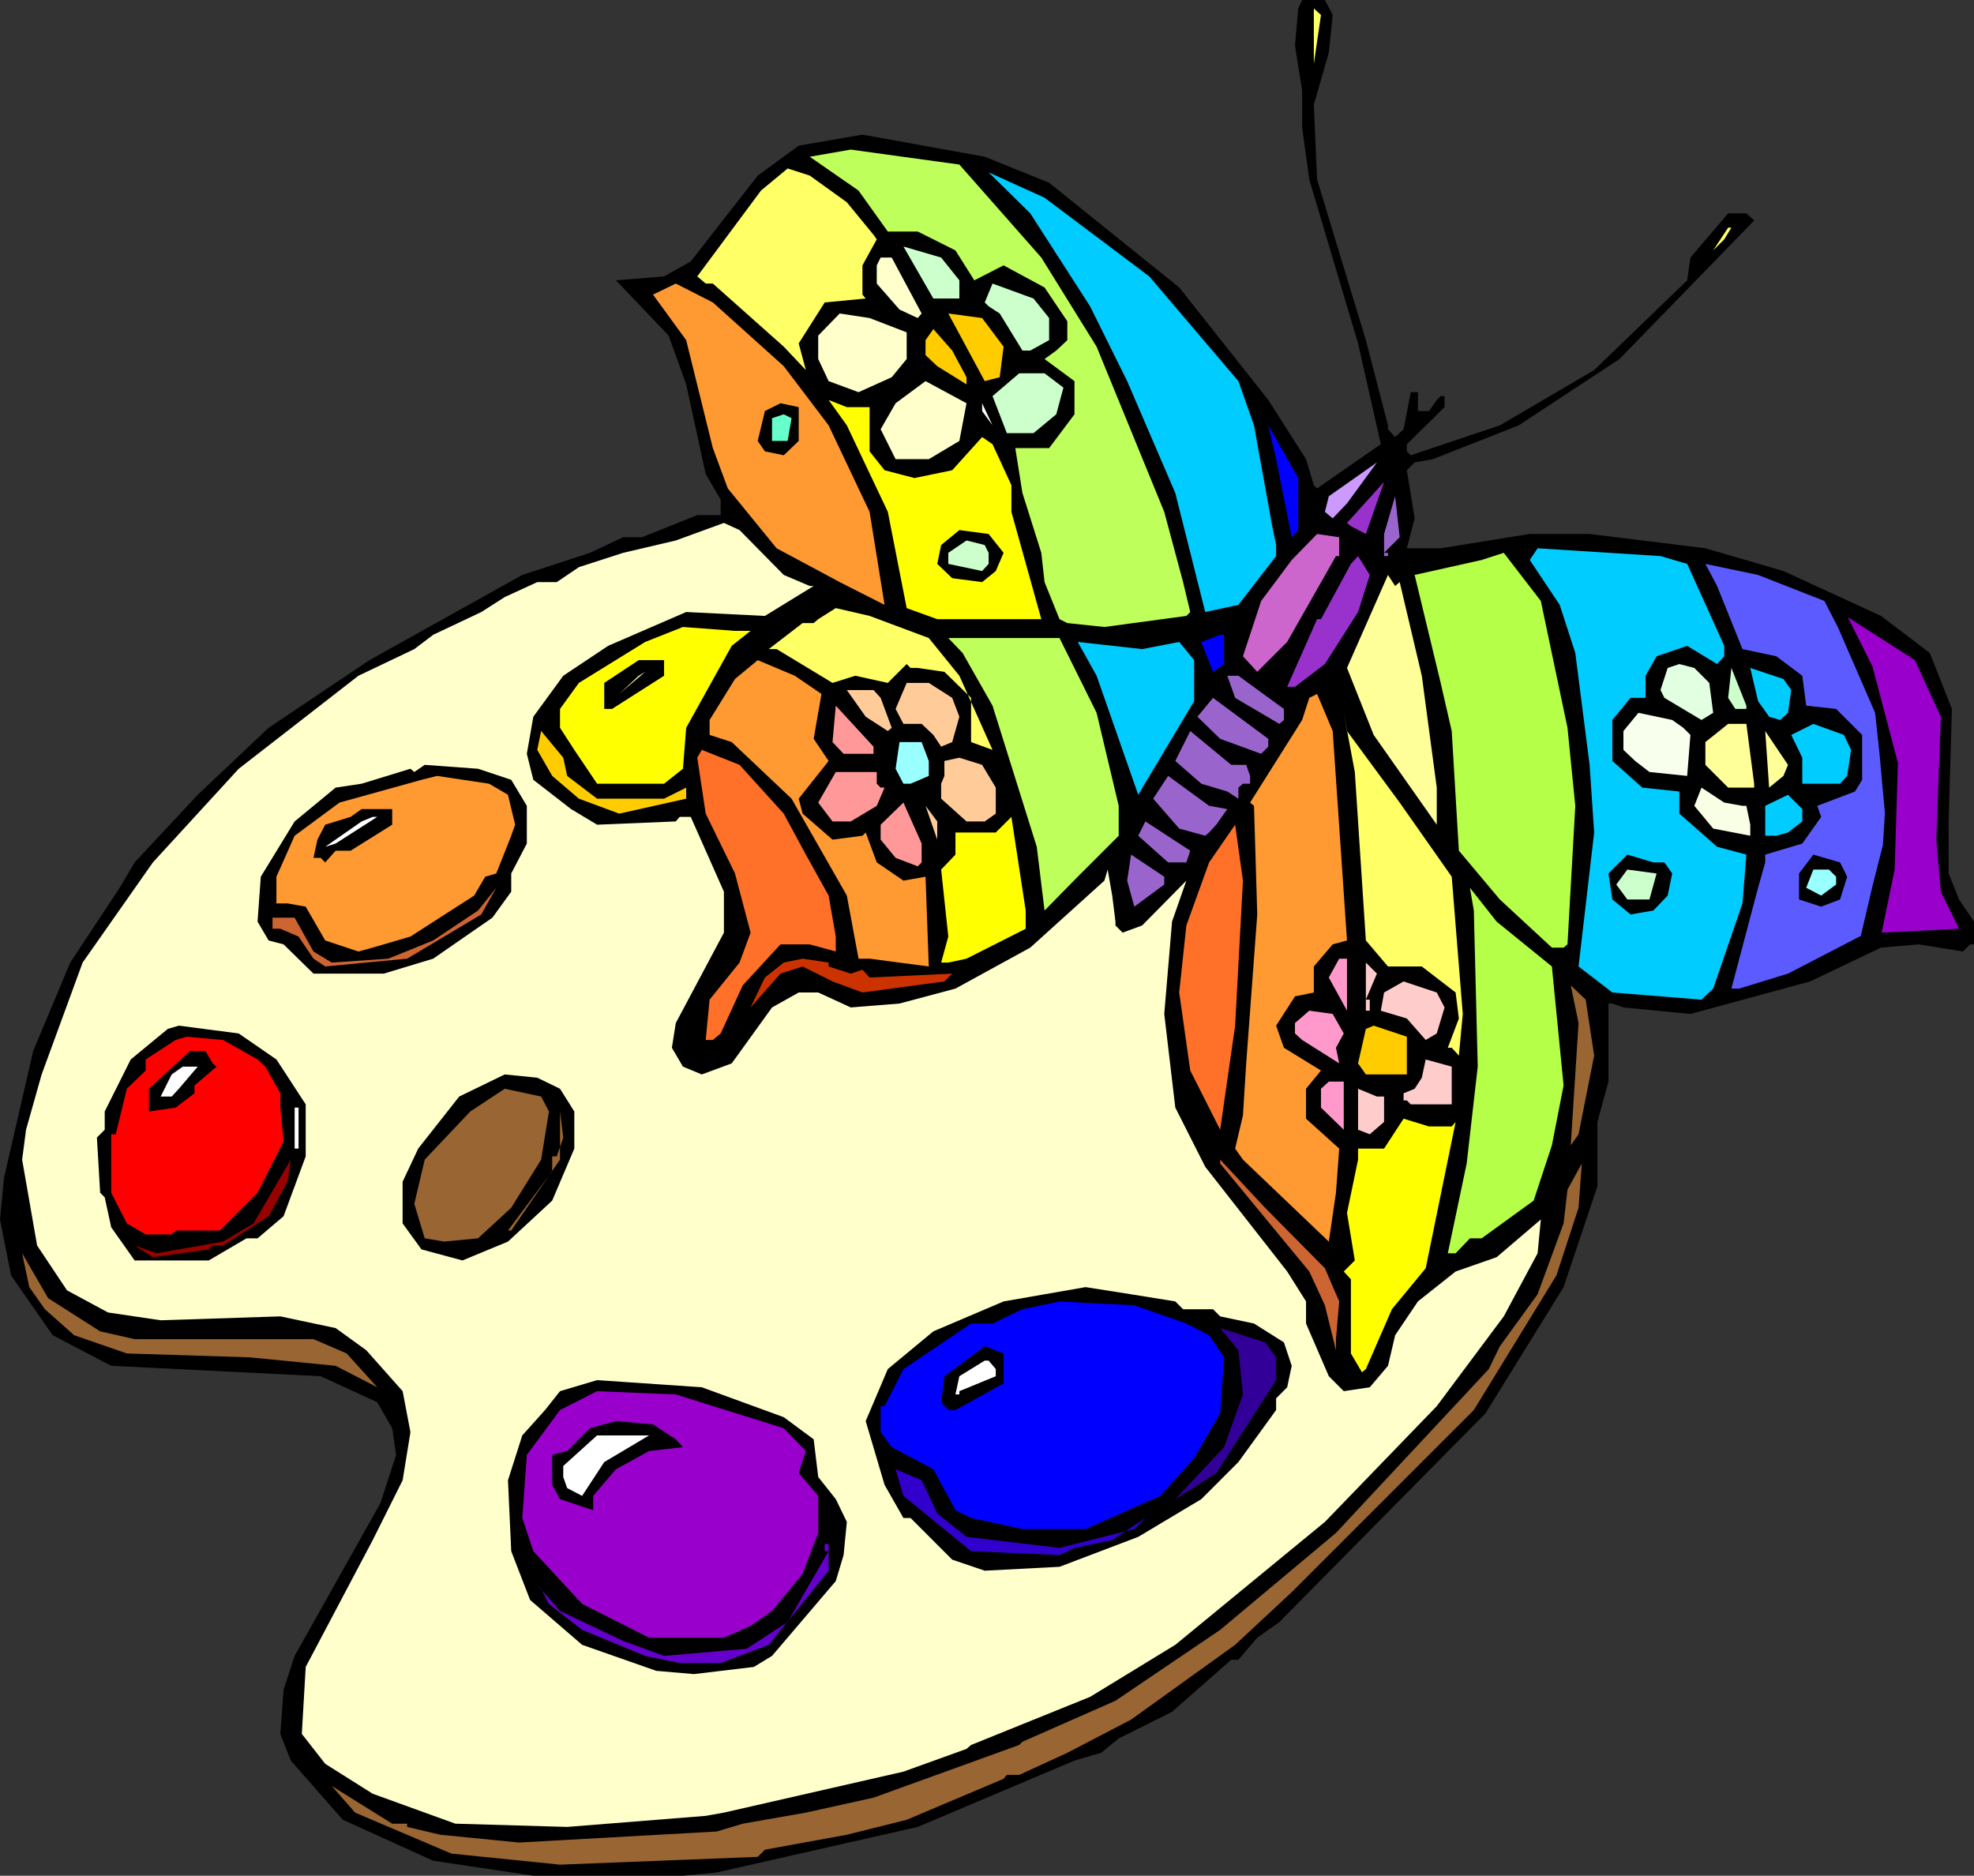 <?xml version="1.0" encoding="UTF-8" standalone="no"?>
<svg
   version="1.0"
   width="129.766mm"
   height="123.311mm"
   id="svg116"
   sodipodi:docname="Butterfly &amp; Palette.wmf"
   xmlns:inkscape="http://www.inkscape.org/namespaces/inkscape"
   xmlns:sodipodi="http://sodipodi.sourceforge.net/DTD/sodipodi-0.dtd"
   xmlns="http://www.w3.org/2000/svg"
   xmlns:svg="http://www.w3.org/2000/svg">
  <rect width="100%" height="100%" fill="#333333" stroke="none"/>
  <sodipodi:namedview
     id="namedview116"
     pagecolor="#ffffff"
     bordercolor="#000000"
     borderopacity="0.25"
     inkscape:showpageshadow="2"
     inkscape:pageopacity="0.0"
     inkscape:pagecheckerboard="0"
     inkscape:deskcolor="#d1d1d1"
     inkscape:document-units="mm" />
  <defs
     id="defs1">
    <pattern
       id="WMFhbasepattern"
       patternUnits="userSpaceOnUse"
       width="6"
       height="6"
       x="0"
       y="0" />
  </defs>
  <path
     style="fill:#000000;fill-opacity:1;fill-rule:evenodd;stroke:none"
     d="m 331.118,3.717 -0.97,9.373 -3.717,12.928 0.808,18.584 12.12,39.915 5.494,21.17 v 0.97 l 1.778,1.939 2.101,-1.939 1.778,-9.211 h 1.778 v 4.686 h 2.747 l 1.939,-2.747 0.97,-0.97 h 0.97 V 101.162 l -9.373,9.211 v 1.778 l 0.97,0.97 22.139,-7.434 23.432,-13.736 23.109,-22.301 0.808,-5.656 9.373,-10.989 h 4.525 l 1.939,1.778 -33.451,34.421 -25.048,16.483 -21.331,8.403 -4.525,0.808 -1.939,1.939 1.939,11.958 -1.939,7.434 h 8.403 l 22.139,-3.555 h 14.867 l 28.765,3.555 19.392,5.656 24.24,11.15 12.12,9.211 5.494,13.898 -0.808,27.957 v 12.928 l 2.586,6.464 3.717,5.494 v 5.656 h -0.97 l -1.778,1.778 -10.989,-1.778 -9.373,0.808 -17.614,8.403 -29.734,8.08 -16.645,-1.616 -2.747,-0.97 h -0.97 v 19.392 l -2.747,10.019 v 15.998 l -8.403,25.048 -19.392,31.351 -51.227,51.874 -5.494,3.878 -4.686,5.494 h -1.778 l -14.706,12.928 -13.251,6.626 -4.363,3.555 -6.626,1.939 -38.946,16.483 -49.934,11.312 -8.403,0.808 h -37.168 l -24.886,-3.717 -22.462,-10.181 -12.928,-14.706 -2.586,-6.626 0.808,-10.989 2.747,-8.403 21.331,-37.976 3.878,-11.958 -0.97,-6.626 -3.717,-6.464 L 79.669,341.947 27.634,339.361 13.09,331.766 2.747,316.899 0,303.001 0.97,292.82 8.242,261.147 17.453,239.169 l 12.282,-18.584 3.717,-6.302 15.675,-16.806 17.614,-16.645 25.048,-16.806 37.976,-21.17 16.806,-5.494 8.242,-3.878 h 4.686 L 173.235,127.988 h 5.818 v -3.878 l -3.717,-6.302 -4.848,-22.301 -4.363,-12.12 -13.09,-13.736 11.958,-0.97 6.626,-3.717 16.645,-21.331 10.181,-7.434 15.837,-2.747 30.381,5.494 15.998,6.464 32.32,26.018 22.139,27.957 9.373,14.706 1.939,6.464 0.808,0.808 15.837,-10.989 -5.656,-25.048 -12.12,-40.723 -1.778,-12.928 v -9.211 l -1.778,-11.15 0.808,-9.211 L 323.523,0 h 5.656 z"
     id="path1" />
  <path
     style="fill:#ffff66;fill-opacity:1;fill-rule:evenodd;stroke:none"
     d="M 326.432,15.837 V 2.101 l 1.778,1.616 z"
     id="path2" />
  <path
     style="fill:#bfff5b;fill-opacity:1;fill-rule:evenodd;stroke:none"
     d="m 258.721,63.994 13.736,22.139 16.806,41.047 4.686,17.453 1.778,7.434 -0.97,0.97 -20.362,2.747 -9.211,-0.97 -1.939,-0.97 -3.717,-9.211 -0.808,-7.272 -4.686,-14.867 -1.778,-11.15 h 8.403 l 6.302,-8.403 v -8.242 l -7.434,-5.494 2.909,-2.101 2.747,-2.586 v -4.686 l -5.656,-8.403 -10.181,-5.494 -7.272,3.717 -4.686,-7.434 -9.373,-4.686 h -7.434 l -7.272,-10.181 -12.12,-8.403 10.181,-1.778 26.987,3.717 z"
     id="path3" />
  <path
     style="fill:#ffff66;fill-opacity:1;fill-rule:evenodd;stroke:none"
     d="m 210.403,50.258 6.626,8.08 0.808,1.131 -3.555,6.464 v 7.272 l 0.808,0.97 -10.181,0.97 -6.464,10.181 1.778,6.626 -5.494,-5.818 -17.614,-15.675 h -1.778 l -2.101,-1.778 15.837,-21.331 6.626,-5.494 5.494,1.778 z"
     id="path4" />
  <path
     style="fill:#00ccff;fill-opacity:1;fill-rule:evenodd;stroke:none"
     d="m 285.547,68.68 22.139,26.018 3.878,10.989 4.525,25.048 0.97,4.686 v 2.747 l -9.373,12.12 -8.242,1.778 -7.434,-29.573 -11.958,-27.795 -9.211,-18.584 -14.867,-23.109 -10.342,-10.181 13.898,6.302 z"
     id="path5" />
  <path
     style="fill:#ffff66;fill-opacity:1;fill-rule:evenodd;stroke:none"
     d="m 428.401,59.469 -2.747,2.747 3.717,-5.656 h 0.808 z"
     id="path6" />
  <path
     style="fill:#ccffcc;fill-opacity:1;fill-rule:evenodd;stroke:none"
     d="m 238.36,69.65 v 4.525 h -6.464 l -7.434,-12.928 9.373,2.747 z"
     id="path7" />
  <path
     style="fill:#ffffcc;fill-opacity:1;fill-rule:evenodd;stroke:none"
     d="m 228.987,77.892 -0.97,1.131 -4.525,-2.101 -5.656,-6.464 v -4.525 l 0.97,-1.939 h 2.747 z"
     id="path8" />
  <path
     style="fill:#ff9932;fill-opacity:1;fill-rule:evenodd;stroke:none"
     d="m 194.728,90.981 11.15,14.706 10.181,21.493 3.717,23.109 -11.15,-5.656 -15.675,-8.403 -12.12,-14.867 -3.717,-10.019 -6.626,-26.826 -8.242,-11.312 5.656,-2.747 9.211,4.686 z"
     id="path9" />
  <path
     style="fill:#ccffcc;fill-opacity:1;fill-rule:evenodd;stroke:none"
     d="m 260.661,79.023 v 5.494 l -4.686,2.586 h -1.939 l -5.656,-9.211 -2.747,-1.778 -0.97,-0.97 1.939,-4.686 10.181,3.717 z"
     id="path10" />
  <path
     style="fill:#ffffcc;fill-opacity:1;fill-rule:evenodd;stroke:none"
     d="m 225.27,82.578 v 6.626 l -3.717,4.525 -8.242,3.717 -7.434,-2.747 -2.586,-5.494 v -5.818 l 5.333,-5.494 7.434,1.131 z"
     id="path11" />
  <path
     style="fill:#ffcc00;fill-opacity:1;fill-rule:evenodd;stroke:none"
     d="m 249.349,86.133 -0.97,7.595 -3.717,0.97 -9.05,-16.806 8.403,1.131 z"
     id="path12" />
  <path
     style="fill:#ffcc00;fill-opacity:1;fill-rule:evenodd;stroke:none"
     d="m 240.137,93.728 v 1.778 l -7.272,-4.525 -2.909,-2.747 V 84.517 l 1.939,-2.747 4.686,5.333 z"
     id="path13" />
  <path
     style="fill:#ccffcc;fill-opacity:1;fill-rule:evenodd;stroke:none"
     d="m 264.216,96.314 -1.778,6.626 -5.656,4.686 h -6.626 l -3.555,-9.211 6.626,-5.656 h 6.302 z"
     id="path14" />
  <path
     style="fill:#ffffcc;fill-opacity:1;fill-rule:evenodd;stroke:none"
     d="m 238.36,109.565 -7.595,4.525 h -8.242 l -3.717,-7.434 3.717,-6.464 7.434,-5.494 10.181,5.494 z"
     id="path15" />
  <path
     style="fill:#ffff00;fill-opacity:1;fill-rule:evenodd;stroke:none"
     d="m 216.059,101.162 v 10.989 l 3.717,4.686 7.434,1.939 9.373,-1.939 7.434,-8.242 2.586,1.778 4.686,10.181 v 6.626 l 7.434,26.664 h -25.856 l -7.595,-2.747 -4.686,-23.917 -10.181,-21.493 -4.525,-6.302 4.525,1.778 z"
     id="path16" />
  <path
     style="fill:#000000;fill-opacity:1;fill-rule:evenodd;stroke:none"
     d="m 198.445,109.565 -3.717,3.555 -4.686,-0.97 -1.778,-2.586 1.778,-7.434 3.878,-1.939 4.525,0.97 z"
     id="path17" />
  <path
     style="fill:#ffffff;fill-opacity:1;fill-rule:evenodd;stroke:none"
     d="m 244.016,102.132 v -1.939 l 2.586,5.494 z"
     id="path18" />
  <path
     style="fill:#66ffcc;fill-opacity:1;fill-rule:evenodd;stroke:none"
     d="m 195.697,109.565 h -3.878 v -5.656 l 2.909,-0.97 1.939,0.97 z"
     id="path19" />
  <path
     style="fill:#0000ff;fill-opacity:1;fill-rule:evenodd;stroke:none"
     d="m 322.553,131.705 -1.616,1.778 -3.878,-19.392 -1.939,-8.403 7.434,13.09 z"
     id="path20" />
  <path
     style="fill:#cc99ff;fill-opacity:1;fill-rule:evenodd;stroke:none"
     d="m 331.118,128.796 -1.939,-1.616 0.97,-3.878 11.958,-8.403 -7.434,10.181 z"
     id="path21" />
  <path
     style="fill:#9932cc;fill-opacity:1;fill-rule:evenodd;stroke:none"
     d="m 335.643,130.735 -0.97,-0.808 9.211,-10.181 -4.525,12.928 z"
     id="path22" />
  <path
     style="fill:#9965cc;fill-opacity:1;fill-rule:evenodd;stroke:none"
     d="m 343.884,137.361 h 0.97 v 0.808 h -0.97 v -5.494 l 2.747,-9.373 1.131,10.181 z"
     id="path23" />
  <path
     style="fill:#ffffcc;fill-opacity:1;fill-rule:evenodd;stroke:none"
     d="m 194.728,142.855 6.464,2.747 h 0.97 l -12.12,7.434 -19.554,-0.97 -19.392,8.403 -11.15,7.434 -7.434,10.181 -1.616,9.211 1.616,6.464 9.373,7.272 6.464,3.878 19.554,-0.808 0.97,-1.131 h 2.747 l 8.242,18.584 v 10.181 l -11.958,22.462 -0.97,6.141 2.747,4.686 4.686,1.939 7.434,-2.747 10.019,-13.898 6.626,-3.717 h 4.848 l 8.08,3.717 12.12,-0.97 13.898,-3.717 18.584,-10.181 18.422,-16.645 0.808,-2.747 1.131,6.464 0.808,6.464 v 0.97 l 1.778,1.778 4.848,-1.778 10.989,-11.15 -3.555,10.181 -1.939,22.947 2.747,23.27 7.434,14.706 20.362,26.018 4.686,7.434 v 5.494 l 5.656,13.09 3.717,3.717 6.464,-0.97 4.525,-5.333 1.778,-7.595 5.656,-8.403 9.373,-7.434 10.181,-3.555 10.989,-9.373 -0.808,8.403 -8.403,15.675 -16.645,22.301 -27.795,28.765 -37.168,30.543 -21.17,12.928 -29.573,11.958 -1.131,0.97 -15.675,5.656 -44.602,10.181 -4.525,0.808 -34.421,2.747 -27.795,-0.808 -20.523,-7.434 -11.797,-7.434 -5.818,-7.434 0.97,-16.645 16.645,-31.512 7.434,-14.867 1.939,-11.958 -1.939,-10.181 -9.05,-10.181 -7.595,-5.494 -13.736,-2.909 -29.734,0.97 -13.09,-1.939 -10.181,-5.494 -7.434,-11.15 -3.717,-21.331 0.97,-7.434 3.878,-13.736 10.181,-27.795 17.453,-24.886 21.331,-23.27 29.734,-23.109 13.898,-6.626 4.686,-3.555 11.958,-5.656 5.818,-3.717 8.08,-3.717 h 4.848 l 5.494,-3.717 10.989,-3.555 13.09,-3.07 11.958,-4.363 3.878,1.778 z"
     id="path24" />
  <path
     style="fill:#000000;fill-opacity:1;fill-rule:evenodd;stroke:none"
     d="m 249.349,137.361 -1.939,4.525 -3.394,2.747 -7.434,-0.97 -3.717,-3.555 0.97,-4.686 4.525,-3.717 7.272,0.97 z"
     id="path25" />
  <path
     style="fill:#cc65cc;fill-opacity:1;fill-rule:evenodd;stroke:none"
     d="m 332.734,138.169 h -0.808 l -12.12,21.331 -7.434,7.434 -3.555,-3.878 4.525,-13.736 7.595,-10.181 6.302,-6.464 5.494,0.808 z"
     id="path26" />
  <path
     style="fill:#ccffcc;fill-opacity:1;fill-rule:evenodd;stroke:none"
     d="m 245.632,137.361 v 2.747 l -1.616,1.778 -8.403,-1.778 v -2.747 l 4.525,-3.07 4.525,1.131 z"
     id="path27" />
  <path
     style="fill:#00ccff;fill-opacity:1;fill-rule:evenodd;stroke:none"
     d="m 419.19,140.108 9.211,20.362 v 2.586 l -1.778,1.939 -7.434,-4.525 -7.595,2.586 -2.747,4.848 v 5.494 h -3.717 l -4.525,5.494 v 10.181 l 7.434,6.626 9.211,0.97 v 5.494 l 9.373,8.242 7.272,1.939 -0.97,12.12 -7.272,21.17 -2.909,2.747 -22.139,-1.778 -8.403,-6.464 3.878,-33.29 -1.131,-16.806 -3.555,-27.795 -3.878,-11.958 -7.434,-11.15 1.939,-2.909 30.542,1.939 z"
     id="path28" />
  <path
     style="fill:#b5ff49;fill-opacity:1;fill-rule:evenodd;stroke:none"
     d="m 389.456,180.831 1.939,19.392 -1.939,34.421 -0.97,0.808 h -2.909 l -12.928,-11.958 -10.181,-12.12 -1.778,-29.735 -2.747,-11.958 -6.464,-26.826 16.645,-3.717 5.494,-1.778 9.211,11.958 z"
     id="path29" />
  <path
     style="fill:#9932cc;fill-opacity:1;fill-rule:evenodd;stroke:none"
     d="m 337.42,152.066 -8.242,12.928 -7.434,5.656 h -1.939 l 7.434,-16.806 h 0.97 l 7.434,-13.736 1.778,-1.939 2.909,4.686 z"
     id="path30" />
  <path
     style="fill:#5b5bff;fill-opacity:1;fill-rule:evenodd;stroke:none"
     d="m 453.287,149.319 3.394,6.626 9.211,21.17 1.131,10.666 1.293,14.221 -0.485,7.918 -2.586,10.181 -2.909,12.443 -18.099,9.373 -12.12,3.717 h -1.939 l 6.626,-25.048 1.778,-6.302 v -1.939 l 9.211,-2.747 4.686,-6.626 -0.97,-2.747 9.373,-3.555 1.778,-2.909 v -11.15 l -6.464,-6.464 -7.434,-0.808 -0.97,-7.434 -6.464,-4.848 -8.403,-1.778 -6.302,-15.675 -2.909,-5.494 13.09,2.747 z"
     id="path31" />
  <path
     style="fill:#ffff99;fill-opacity:1;fill-rule:evenodd;stroke:none"
     d="m 347.763,144.633 5.494,23.27 3.717,27.795 v 9.211 l -15.675,-22.301 -6.626,-16.645 10.181,-23.109 1.778,2.747 z"
     id="path32" />
  <path
     style="fill:#ffff66;fill-opacity:1;fill-rule:evenodd;stroke:none"
     d="m 230.765,158.53 7.595,9.373 8.242,18.422 -5.333,-1.939 v -10.989 l -6.626,-6.464 -6.626,-0.97 h -1.778 l -0.97,-0.97 -4.686,4.686 -8.08,-1.778 -5.656,1.778 -13.898,-8.403 h -1.939 l 8.403,-6.464 h 2.747 l 1.131,-0.97 4.363,-2.747 8.403,1.939 z"
     id="path33" />
  <path
     style="fill:#ffff00;fill-opacity:1;fill-rule:evenodd;stroke:none"
     d="m 186.486,156.753 -4.686,3.717 -11.312,20.362 -0.808,10.181 -4.686,3.717 h -16.645 l -5.656,-8.403 -3.555,-5.494 v -4.686 l 4.686,-6.464 16.483,-10.181 9.373,-3.717 12.928,0.97 z"
     id="path34" />
  <path
     style="fill:#0000ff;fill-opacity:1;fill-rule:evenodd;stroke:none"
     d="m 304.131,164.994 -2.747,1.939 -2.909,-7.434 4.686,-1.778 h 0.97 z"
     id="path35" />
  <path
     style="fill:#bfff5b;fill-opacity:1;fill-rule:evenodd;stroke:none"
     d="m 272.457,177.114 5.494,23.109 v 7.434 l -10.181,10.181 -8.242,8.403 -1.939,-15.837 -10.989,-35.067 -7.434,-13.09 -3.555,-3.717 h 27.634 z"
     id="path36" />
  <path
     style="fill:#9900cc;fill-opacity:1;fill-rule:evenodd;stroke:none"
     d="m 482.214,178.084 -1.131,30.543 1.131,12.928 4.525,9.211 -19.23,0.97 3.232,-15.675 0.808,-26.503 -6.302,-23.917 -6.141,-12.282 16.645,10.666 z"
     id="path37" />
  <path
     style="fill:#00ccff;fill-opacity:1;fill-rule:evenodd;stroke:none"
     d="m 292.98,159.5 3.717,4.525 v 10.181 l -13.898,23.27 -10.342,-29.573 -4.686,-8.403 15.998,1.778 z"
     id="path38" />
  <path
     style="fill:#000000;fill-opacity:1;fill-rule:evenodd;stroke:none"
     d="m 164.993,167.903 -12.928,8.242 h -1.939 v -6.464 l 8.565,-5.656 h 6.302 z"
     id="path39" />
  <path
     style="fill:#ff9932;fill-opacity:1;fill-rule:evenodd;stroke:none"
     d="m 204.101,172.428 -1.939,11.15 3.717,5.494 -7.434,9.373 0.97,3.717 7.434,6.464 7.434,-0.97 0.808,-0.808 2.747,7.434 6.626,4.525 5.494,-0.97 0.808,22.301 -14.706,-1.939 h -2.747 l -2.909,-15.675 -13.736,-24.078 -14.867,-14.059 -5.494,-1.778 v -3.717 l 6.302,-10.181 5.656,-4.686 9.211,3.878 z"
     id="path40" />
  <path
     style="fill:#e2ffe2;fill-opacity:1;fill-rule:evenodd;stroke:none"
     d="m 424.684,169.681 0.97,7.434 -2.909,1.778 -9.211,-5.494 -0.97,-1.939 1.778,-5.494 2.909,-0.97 3.717,0.97 z"
     id="path41" />
  <path
     style="fill:#ccffcc;fill-opacity:1;fill-rule:evenodd;stroke:none"
     d="m 433.896,176.145 h -2.747 l -1.778,-2.747 0.808,-7.434 3.717,9.373 z"
     id="path42" />
  <path
     style="fill:#00ccff;fill-opacity:1;fill-rule:evenodd;stroke:none"
     d="m 445.046,171.458 -0.808,5.656 -1.939,1.778 -2.747,-0.808 -2.747,-3.878 -1.939,-8.242 8.242,2.747 z"
     id="path43" />
  <path
     style="fill:#ffff99;fill-opacity:1;fill-rule:evenodd;stroke:none"
     d="m 158.691,167.903 1.616,-0.97 -6.464,5.494 z"
     id="path44" />
  <path
     style="fill:#9965cc;fill-opacity:1;fill-rule:evenodd;stroke:none"
     d="m 317.867,175.337 1.131,0.808 v 2.747 l -1.131,0.97 -10.989,-6.464 -1.939,-5.494 h 2.747 z"
     id="path45" />
  <path
     style="fill:#ffcc99;fill-opacity:1;fill-rule:evenodd;stroke:none"
     d="m 236.582,173.397 1.778,4.686 -1.778,6.302 -2.747,1.131 -1.939,-2.909 -2.909,-2.747 h -4.525 l -1.939,-3.717 2.747,-6.464 h 5.494 z"
     id="path46" />
  <path
     style="fill:#ffcc99;fill-opacity:1;fill-rule:evenodd;stroke:none"
     d="m 218.806,173.397 2.747,7.434 -0.97,0.808 -5.494,-3.555 -4.686,-6.626 h 6.626 z"
     id="path47" />
  <path
     style="fill:#ff9932;fill-opacity:1;fill-rule:evenodd;stroke:none"
     d="m 334.673,233.675 -3.555,0.97 -4.686,5.494 v 6.464 l -4.686,0.97 -4.686,7.272 1.939,5.494 9.211,5.656 -3.717,4.525 v 7.434 l 8.242,7.434 -0.808,10.989 -1.778,12.12 -21.331,-20.362 -1.939,-2.747 1.939,-8.242 0.808,-12.928 2.747,-37.007 -0.808,-26.987 -0.97,-0.808 12.928,-20.523 1.778,-5.494 1.939,-0.97 3.878,9.211 z"
     id="path48" />
  <path
     style="fill:#9965cc;fill-opacity:1;fill-rule:evenodd;stroke:none"
     d="m 315.12,185.518 -1.778,1.778 -10.181,-3.717 -5.656,-5.494 3.878,-4.686 13.736,10.181 z"
     id="path49" />
  <path
     style="fill:#ff9999;fill-opacity:1;fill-rule:evenodd;stroke:none"
     d="m 217.029,187.295 h -7.434 l -2.747,-2.909 0.808,-9.05 9.373,10.181 z"
     id="path50" />
  <path
     style="fill:#ffff66;fill-opacity:1;fill-rule:evenodd;stroke:none"
     d="m 347.763,199.415 12.928,18.422 2.747,34.098 -0.97,10.342 -1.778,-1.939 h -0.97 l 2.747,-7.272 -0.808,-6.464 -8.403,-6.464 h -8.403 l -5.494,-6.464 -2.747,-41.855 -2.747,-14.706 0.808,4.525 z"
     id="path51" />
  <path
     style="fill:#f9ffed;fill-opacity:1;fill-rule:evenodd;stroke:none"
     d="m 418.22,180.831 1.778,1.778 -0.808,10.181 -9.373,-0.97 -3.555,-2.747 -2.909,-2.747 v -4.686 l 3.717,-4.525 8.403,1.778 z"
     id="path52" />
  <path
     style="fill:#ffff99;fill-opacity:1;fill-rule:evenodd;stroke:none"
     d="m 435.835,194.729 v 0.97 h -6.464 l -5.656,-5.656 v -5.656 l 5.656,-4.525 h 4.525 z"
     id="path53" />
  <path
     style="fill:#00ccff;fill-opacity:1;fill-rule:evenodd;stroke:none"
     d="m 459.913,186.326 -0.97,6.464 -1.778,1.939 h -9.373 v -6.464 l -2.747,-5.656 5.494,-2.747 7.595,2.747 z"
     id="path54" />
  <path
     style="fill:#ffcc00;fill-opacity:1;fill-rule:evenodd;stroke:none"
     d="m 140.915,192.79 7.434,5.656 h 16.645 l 5.494,-2.747 v 2.747 l -16.645,3.717 -10.019,-3.717 -6.626,-5.656 -3.717,-6.464 0.97,-4.686 5.494,6.626 z"
     id="path55" />
  <path
     style="fill:#9965cc;fill-opacity:1;fill-rule:evenodd;stroke:none"
     d="m 309.625,190.042 0.97,2.747 v 1.939 h -1.778 l -1.131,0.97 v 2.747 l -2.747,-1.778 -6.464,-1.939 -6.464,-5.656 3.717,-7.434 10.181,8.403 z"
     id="path56" />
  <path
     style="fill:#ffff99;fill-opacity:1;fill-rule:evenodd;stroke:none"
     d="m 443.107,192.79 -3.555,2.909 -0.97,-14.059 5.656,8.403 z"
     id="path57" />
  <path
     style="fill:#99ffff;fill-opacity:1;fill-rule:evenodd;stroke:none"
     d="m 230.765,189.073 v 3.717 l -4.525,1.939 h -1.778 l -1.939,-3.717 0.97,-6.626 h 5.494 z"
     id="path58" />
  <path
     style="fill:#ff7028;fill-opacity:1;fill-rule:evenodd;stroke:none"
     d="m 194.728,202.162 5.494,10.181 5.656,10.181 1.778,10.181 v 3.717 l -6.464,-1.778 h -7.272 l -9.373,10.181 -5.494,11.958 -1.939,1.616 h -1.778 l 0.97,-10.019 7.434,-9.211 2.747,-7.434 -3.878,-14.706 -7.272,-14.867 -2.101,-13.898 1.131,-1.939 9.373,3.717 z"
     id="path59" />
  <path
     style="fill:#ffcc99;fill-opacity:1;fill-rule:evenodd;stroke:none"
     d="m 247.409,195.698 v 6.464 l -2.747,1.939 h -4.525 l -6.302,-5.656 v -3.717 l 0.808,-1.939 v -3.717 l 3.717,-0.808 5.656,1.778 z"
     id="path60" />
  <path
     style="fill:#000000;fill-opacity:1;fill-rule:evenodd;stroke:none"
     d="m 127.017,193.759 3.878,6.464 v 9.373 l -3.878,7.434 v 4.525 l -4.686,6.464 -14.706,10.181 -12.282,3.717 h -17.453 l -7.434,-7.272 -3.717,-0.97 -2.747,-4.686 0.808,-11.15 8.403,-13.736 10.181,-8.403 6.464,-0.97 12.12,-3.717 0.97,0.808 2.586,-1.778 13.251,0.97 z"
     id="path61" />
  <path
     style="fill:#ff9999;fill-opacity:1;fill-rule:evenodd;stroke:none"
     d="m 217.837,194.729 0.97,0.97 h 0.97 l -1.939,4.525 -6.464,3.878 h -4.525 l -3.555,-4.686 4.363,-7.595 h 10.181 z"
     id="path62" />
  <path
     style="fill:#ff9932;fill-opacity:1;fill-rule:evenodd;stroke:none"
     d="m 126.209,197.476 1.778,7.434 -0.97,2.747 -3.717,9.373 -2.747,0.808 -2.747,4.686 -15.837,10.181 -9.373,2.747 -3.555,0.97 -8.242,-2.747 -4.848,-8.403 -4.525,-0.808 h -2.747 v -6.626 l 4.525,-10.181 11.15,-8.242 20.362,-5.656 3.878,-0.97 12.928,1.939 z"
     id="path63" />
  <path
     style="fill:#9965cc;fill-opacity:1;fill-rule:evenodd;stroke:none"
     d="m 304.939,201.031 -2.747,3.878 -1.778,1.939 -0.97,0.808 -6.464,-1.778 -6.464,-7.434 3.717,-5.656 10.181,7.434 z"
     id="path64" />
  <path
     style="fill:#f9ffe5;fill-opacity:1;fill-rule:evenodd;stroke:none"
     d="m 432.926,200.223 h 0.97 l 0.97,4.686 v 2.747 l -9.211,-1.778 -4.686,-5.656 1.778,-4.525 5.656,3.717 z"
     id="path65" />
  <path
     style="fill:#00ccff;fill-opacity:1;fill-rule:evenodd;stroke:none"
     d="m 447.793,204.102 -3.555,2.747 -2.909,0.808 h -2.747 v -7.434 l 5.656,-2.747 3.555,3.555 z"
     id="path66" />
  <path
     style="fill:#ff9999;fill-opacity:1;fill-rule:evenodd;stroke:none"
     d="m 228.987,214.282 -0.97,0.97 -5.494,-2.101 -3.717,-4.525 v -3.717 l 5.656,-5.494 4.525,10.181 z"
     id="path67" />
  <path
     style="fill:#ffcc99;fill-opacity:1;fill-rule:evenodd;stroke:none"
     d="m 232.865,208.626 -2.909,-8.403 2.909,3.878 z"
     id="path68" />
  <path
     style="fill:#000000;fill-opacity:1;fill-rule:evenodd;stroke:none"
     d="m 97.445,204.91 -10.342,6.464 h -3.717 l -2.586,2.909 -1.131,-1.131 h -1.778 l 0.97,-4.525 1.939,-3.717 6.302,-1.939 2.747,-1.939 h 7.595 z"
     id="path69" />
  <path
     style="fill:#ffffff;fill-opacity:1;fill-rule:evenodd;stroke:none"
     d="m 83.386,209.596 -2.586,0.808 9.05,-6.302 2.747,-1.131 h 1.131 z"
     id="path70" />
  <path
     style="fill:#ffff00;fill-opacity:1;fill-rule:evenodd;stroke:none"
     d="m 254.843,230.766 -14.706,7.434 -4.525,0.97 h -1.778 l 1.778,-6.464 -1.778,-16.645 3.555,-3.717 v -5.494 h 10.019 l 3.878,-3.878 3.555,23.27 z"
     id="path71" />
  <path
     style="fill:#9965cc;fill-opacity:1;fill-rule:evenodd;stroke:none"
     d="m 294.758,214.282 h -4.525 l -7.434,-6.626 1.778,-3.555 11.15,7.272 z"
     id="path72" />
  <path
     style="fill:#ff7028;fill-opacity:1;fill-rule:evenodd;stroke:none"
     d="m 306.878,254.844 -3.717,25.856 -7.434,-14.706 -2.747,-19.392 1.778,-16.645 5.656,-15.675 6.464,-9.373 1.939,13.898 z"
     id="path73" />
  <path
     style="fill:#9965cc;fill-opacity:1;fill-rule:evenodd;stroke:none"
     d="m 289.264,219.777 -7.434,5.494 -1.778,-6.464 0.97,-6.464 8.242,5.494 z"
     id="path74" />
  <path
     style="fill:#000000;fill-opacity:1;fill-rule:evenodd;stroke:none"
     d="m 413.534,214.282 1.939,2.747 -1.131,5.494 -3.555,3.717 -5.656,0.97 -4.525,-3.717 -0.97,-6.464 4.686,-4.686 6.464,1.939 z"
     id="path75" />
  <path
     style="fill:#000000;fill-opacity:1;fill-rule:evenodd;stroke:none"
     d="m 458.943,217.838 -1.778,5.656 -4.686,1.778 -5.494,-1.778 v -6.464 l 3.555,-4.686 6.626,1.939 z"
     id="path76" />
  <path
     style="fill:#ccffcc;fill-opacity:1;fill-rule:evenodd;stroke:none"
     d="m 409.817,223.494 h -5.494 l -2.747,-3.717 2.747,-3.717 7.272,0.97 z"
     id="path77" />
  <path
     style="fill:#99ffff;fill-opacity:1;fill-rule:evenodd;stroke:none"
     d="m 456.196,217.838 v 1.939 l -3.717,2.747 -3.717,-1.939 1.778,-4.525 h 3.878 z"
     id="path78" />
  <path
     style="fill:#cc6532;fill-opacity:1;fill-rule:evenodd;stroke:none"
     d="m 101.161,238.199 -20.362,1.939 -2.909,-1.939 -3.717,-5.494 -4.525,-1.939 h -1.939 v -2.747 h 5.494 l 4.686,8.403 4.525,2.747 14.059,-0.97 11.15,-4.525 11.15,-7.434 4.525,-5.656 -3.717,6.626 z"
     id="path79" />
  <path
     style="fill:#b5ff49;fill-opacity:1;fill-rule:evenodd;stroke:none"
     d="m 385.577,240.139 2.909,29.573 -2.909,14.867 -4.525,13.736 -12.928,9.373 h -2.909 l -3.555,3.717 h -1.939 l 4.686,-22.301 2.747,-24.078 -0.97,-38.784 -0.97,-5.656 6.626,8.403 z"
     id="path80" />
  <path
     style="fill:#cc3200;fill-opacity:1;fill-rule:evenodd;stroke:none"
     d="m 205.878,240.139 5.494,1.778 2.909,-0.97 1.778,1.939 20.523,-0.97 -1.939,1.939 -20.362,2.747 -7.434,-2.747 -7.434,-3.717 -5.494,1.778 -7.434,8.403 3.555,-7.434 4.686,-3.717 4.686,-0.97 6.464,0.97 z"
     id="path81" />
  <path
     style="fill:#ff99cc;fill-opacity:1;fill-rule:evenodd;stroke:none"
     d="m 334.673,251.127 -4.525,-8.242 2.586,-4.686 h 1.939 z"
     id="path82" />
  <path
     style="fill:#ffcccc;fill-opacity:1;fill-rule:evenodd;stroke:none"
     d="m 339.36,248.38 h 0.97 v 2.747 h -0.97 v -11.958 l 2.747,2.747 z"
     id="path83" />
  <path
     style="fill:#ffcccc;fill-opacity:1;fill-rule:evenodd;stroke:none"
     d="m 358.913,250.319 -1.939,6.464 -2.747,1.616 -4.686,-5.333 -6.464,-1.939 0.808,-4.525 4.848,-2.747 8.242,2.747 z"
     id="path84" />
  <path
     style="fill:#996532;fill-opacity:1;fill-rule:evenodd;stroke:none"
     d="m 396.081,262.278 -3.878,19.554 -1.939,2.747 1.939,-30.381 -1.939,-9.373 3.717,3.555 z"
     id="path85" />
  <path
     style="fill:#ff99cc;fill-opacity:1;fill-rule:evenodd;stroke:none"
     d="m 333.865,256.783 -1.939,3.555 0.808,3.878 -9.211,-5.818 -1.778,-1.616 v -2.586 l 3.555,-3.07 5.818,0.808 z"
     id="path86" />
  <path
     style="fill:#000000;fill-opacity:1;fill-rule:evenodd;stroke:none"
     d="m 68.68,263.247 7.272,11.15 v 12.928 l -5.494,14.867 -6.464,5.494 h -2.747 l -9.373,5.494 H 33.451 l -5.818,-8.242 -1.616,-7.434 -1.131,-1.131 -0.808,-13.736 1.939,-1.939 v -4.525 l 6.464,-12.928 9.211,-7.595 2.747,-0.808 14.867,1.939 z"
     id="path87" />
  <path
     style="fill:#ffcc00;fill-opacity:1;fill-rule:evenodd;stroke:none"
     d="m 349.54,266.964 h -10.181 l -1.939,-2.747 1.939,-8.565 1.939,-0.808 8.242,2.747 z"
     id="path88" />
  <path
     style="fill:#ff0000;fill-opacity:1;fill-rule:evenodd;stroke:none"
     d="m 63.994,263.247 1.939,1.778 3.717,6.626 v 3.555 l 0.808,8.403 -6.464,12.766 -9.373,9.373 H 43.632 l -0.97,0.97 h -6.464 l -4.686,-2.747 -3.878,-7.595 V 281.832 h 1.131 l 2.747,-11.312 4.686,-4.525 v -2.747 l 7.434,-4.848 2.747,-0.808 9.05,0.808 z"
     id="path89" />
  <path
     style="fill:#000000;fill-opacity:1;fill-rule:evenodd;stroke:none"
     d="m 52.843,264.217 0.97,0.808 -5.494,4.686 v 1.939 l -4.686,3.555 -6.626,0.97 v -5.656 l 10.181,-9.373 h 3.878 z"
     id="path90" />
  <path
     style="fill:#ffcccc;fill-opacity:1;fill-rule:evenodd;stroke:none"
     d="M 360.691,274.398 H 350.51 l -0.97,-0.97 h -0.808 v -1.778 l 2.747,-1.131 1.778,-2.747 0.97,-4.525 6.464,1.778 z"
     id="path91" />
  <path
     style="fill:#ffffff;fill-opacity:1;fill-rule:evenodd;stroke:none"
     d="m 44.44,270.519 -1.778,1.939 h -2.747 l 2.747,-5.494 2.747,-1.939 h 3.717 z"
     id="path92" />
  <path
     style="fill:#000000;fill-opacity:1;fill-rule:evenodd;stroke:none"
     d="m 139.137,270.519 3.555,5.656 v 9.211 l -5.494,12.928 -10.989,10.181 -11.312,4.686 -10.181,-2.747 -4.686,-6.464 v -10.342 l 3.878,-8.242 10.181,-12.928 11.312,-5.494 8.08,0.808 z"
     id="path93" />
  <path
     style="fill:#ff99cc;fill-opacity:1;fill-rule:evenodd;stroke:none"
     d="m 333.865,280.7 -5.656,-5.494 v -4.686 l 1.939,-1.778 h 3.717 z"
     id="path94" />
  <path
     style="fill:#996532;fill-opacity:1;fill-rule:evenodd;stroke:none"
     d="m 136.39,276.175 -1.939,11.958 -7.434,11.958 -8.242,7.595 -8.403,0.808 -4.848,-0.808 -2.586,-8.565 2.586,-10.989 11.312,-11.958 8.565,-5.656 9.05,1.939 z"
     id="path95" />
  <path
     style="fill:#ffcccc;fill-opacity:1;fill-rule:evenodd;stroke:none"
     d="m 343.884,272.459 v 6.302 l -3.555,3.07 -2.909,-1.131 v -10.181 l 4.686,1.939 z"
     id="path96" />
  <path
     style="fill:#ffffff;fill-opacity:1;fill-rule:evenodd;stroke:none"
     d="m 73.205,275.206 h 0.97 v 10.181 h -0.97 z"
     id="path97" />
  <path
     style="fill:#996532;fill-opacity:1;fill-rule:evenodd;stroke:none"
     d="m 127.017,305.748 h -0.808 l 10.989,-14.706 v -3.717 h 1.131 l 1.616,-4.686 -0.808,-6.464 v 11.958 z"
     id="path98" />
  <path
     style="fill:#ffff00;fill-opacity:1;fill-rule:evenodd;stroke:none"
     d="m 360.691,279.892 0.97,-1.131 -7.434,36.36 -8.403,10.181 -6.464,14.867 -0.97,0.808 -2.747,-4.686 v -18.422 l -1.778,-1.939 2.747,-2.747 -1.939,-11.797 2.747,-13.251 v -2.747 h 6.464 l 4.848,-7.434 6.302,1.939 z"
     id="path99" />
  <path
     style="fill:#ffffff;fill-opacity:1;fill-rule:evenodd;stroke:none"
     d="m 299.444,282.639 1.939,2.747 z"
     id="path100" />
  <path
     style="fill:#990000;fill-opacity:1;fill-rule:evenodd;stroke:none"
     d="m 66.741,302.193 -11.312,7.272 H 52.843 l -0.97,0.97 -13.898,1.939 -4.525,-2.909 5.494,1.939 16.483,-2.909 7.595,-4.525 9.211,-15.837 -0.808,5.494 z"
     id="path101" />
  <path
     style="fill:#cc6532;fill-opacity:1;fill-rule:evenodd;stroke:none"
     d="m 329.179,315.121 3.555,8.242 -0.808,9.373 v 2.747 l -2.747,-11.15 -3.878,-8.403 -22.139,-26.826 v -0.97 l 11.15,11.958 z"
     id="path102" />
  <path
     style="fill:#996532;fill-opacity:1;fill-rule:evenodd;stroke:none"
     d="m 386.708,316.899 -20.523,33.451 -45.248,45.248 -14.059,13.09 -25.856,18.584 -15.837,8.242 -11.958,5.494 h -3.07 l -0.808,0.97 -24.078,10.181 -14.867,3.717 -20.362,3.717 -1.778,1.778 -49.126,1.939 -26.987,-2.747 -23.917,-10.181 -5.818,-6.626 15.029,9.373 h 3.717 v 0.808 l 8.242,1.939 19.554,1.939 49.126,-2.747 6.464,-1.939 15.675,-2.747 16.806,-3.717 36.198,-13.09 0.808,-0.808 23.109,-10.181 26.018,-17.614 28.765,-24.078 37.976,-40.723 2.747,-5.656 9.373,-12.928 6.464,-17.614 0.97,-8.403 3.555,-6.464 -0.808,10.989 z"
     id="path103" />
  <path
     style="fill:#ffffff;fill-opacity:1;fill-rule:evenodd;stroke:none"
     d="m 3.717,304.94 0.97,2.747 z"
     id="path104" />
  <path
     style="fill:#996532;fill-opacity:1;fill-rule:evenodd;stroke:none"
     d="m 24.886,330.796 8.565,1.939 h 44.44 l 8.242,3.555 7.595,8.403 -10.342,-5.333 -21.331,-2.101 -30.542,-0.97 -13.09,-4.525 -7.272,-6.464 -3.878,-5.494 -1.778,-8.403 6.464,11.15 z"
     id="path105" />
  <path
     style="fill:#000000;fill-opacity:1;fill-rule:evenodd;stroke:none"
     d="m 292.011,323.363 1.939,1.939 h 7.434 l 1.778,1.778 8.403,1.778 7.434,4.686 1.939,5.818 -1.131,5.333 -2.747,2.747 v 2.909 l -9.373,12.928 -9.211,9.211 -15.675,9.373 -19.554,7.434 -18.584,0.97 -8.08,-2.747 -10.342,-10.342 h -1.778 l -4.686,-8.242 -4.686,-15.837 5.494,-12.928 11.312,-9.373 17.453,-7.434 20.362,-3.555 11.312,1.778 z"
     id="path106" />
  <path
     style="fill:#0000ff;fill-opacity:1;fill-rule:evenodd;stroke:none"
     d="m 294.758,328.857 5.656,2.909 3.717,5.494 -0.97,13.898 -6.464,11.15 -8.403,9.373 -18.584,8.242 h -15.675 l -12.766,-2.747 -3.878,-1.939 -5.494,-10.181 -10.342,-5.494 -2.747,-3.717 v -6.464 h 0.97 l 4.686,-9.211 16.806,-11.312 h 5.333 l 7.434,-3.555 9.211,-1.939 18.584,0.97 z"
     id="path107" />
  <path
     style="fill:#320099;fill-opacity:1;fill-rule:evenodd;stroke:none"
     d="m 317.059,337.261 v 5.656 l -14.867,23.109 -10.181,6.464 12.12,-12.928 4.686,-13.09 -1.131,-10.989 -4.525,-5.494 11.15,3.555 z"
     id="path108" />
  <path
     style="fill:#000000;fill-opacity:1;fill-rule:evenodd;stroke:none"
     d="m 249.349,343.725 -11.958,6.626 h -1.778 l -1.778,-1.939 0.808,-6.464 10.019,-7.434 4.686,1.778 z"
     id="path109" />
  <path
     style="fill:#ffffff;fill-opacity:1;fill-rule:evenodd;stroke:none"
     d="m 247.409,340.169 v 1.778 l -9.05,3.717 v 0.808 h -0.97 l 0.97,-4.525 6.302,-3.878 h 0.97 z"
     id="path110" />
  <path
     style="fill:#000000;fill-opacity:1;fill-rule:evenodd;stroke:none"
     d="m 194.728,352.128 7.434,5.494 1.131,9.373 4.363,5.494 2.747,5.656 -0.808,8.242 -1.939,6.464 -15.837,18.584 -4.525,2.747 -14.867,1.778 -9.373,-0.808 -18.422,-6.464 -12.928,-11.15 -4.686,-12.12 -0.808,-17.614 3.555,-11.15 5.656,-6.302 3.717,-4.686 9.211,-2.747 26.018,1.778 z"
     id="path111" />
  <path
     style="fill:#9900cc;fill-opacity:1;fill-rule:evenodd;stroke:none"
     d="m 194.728,354.875 5.494,5.656 -1.778,5.494 4.848,5.656 v 9.211 l -3.878,10.181 -7.595,9.211 -5.333,3.717 -6.626,2.909 h -18.584 l -16.645,-8.403 -12.12,-13.09 -2.747,-8.242 1.131,-15.675 8.242,-11.15 9.211,-4.686 19.554,0.808 z"
     id="path112" />
  <path
     style="fill:#000000;fill-opacity:1;fill-rule:evenodd;stroke:none"
     d="m 167.902,357.622 1.778,1.939 -8.403,0.97 -8.242,4.525 -5.656,6.626 v 3.555 l -8.242,-2.747 -1.939,-3.555 v -7.434 l 3.717,-0.97 5.656,-5.656 6.464,-1.778 9.211,0.808 z"
     id="path113" />
  <path
     style="fill:#ffffff;fill-opacity:1;fill-rule:evenodd;stroke:none"
     d="m 150.126,363.278 -5.494,8.403 -3.717,-1.939 -0.97,-2.747 v -2.747 l 8.403,-7.595 h 12.928 z"
     id="path114" />
  <path
     style="fill:#3200cc;fill-opacity:1;fill-rule:evenodd;stroke:none"
     d="m 232.865,376.045 7.272,5.818 23.109,2.747 18.584,-4.686 2.747,-2.747 -8.242,5.494 -9.373,1.939 -3.717,1.778 -21.978,-0.97 -16.806,-13.736 -1.939,-6.626 6.464,2.747 z"
     id="path115" />
  <path
     style="fill:#6500cc;fill-opacity:1;fill-rule:evenodd;stroke:none"
     d="m 191.011,408.688 -11.958,4.525 h -10.181 l -8.565,-1.778 -15.675,-6.464 -8.242,-6.464 -1.939,-3.717 -0.97,-0.97 5.656,6.464 15.675,7.434 10.181,3.717 20.523,-1.778 10.181,-6.626 10.181,-17.614 h -0.97 v -1.778 h 0.97 v 6.626 z"
     id="path116" />
</svg>
